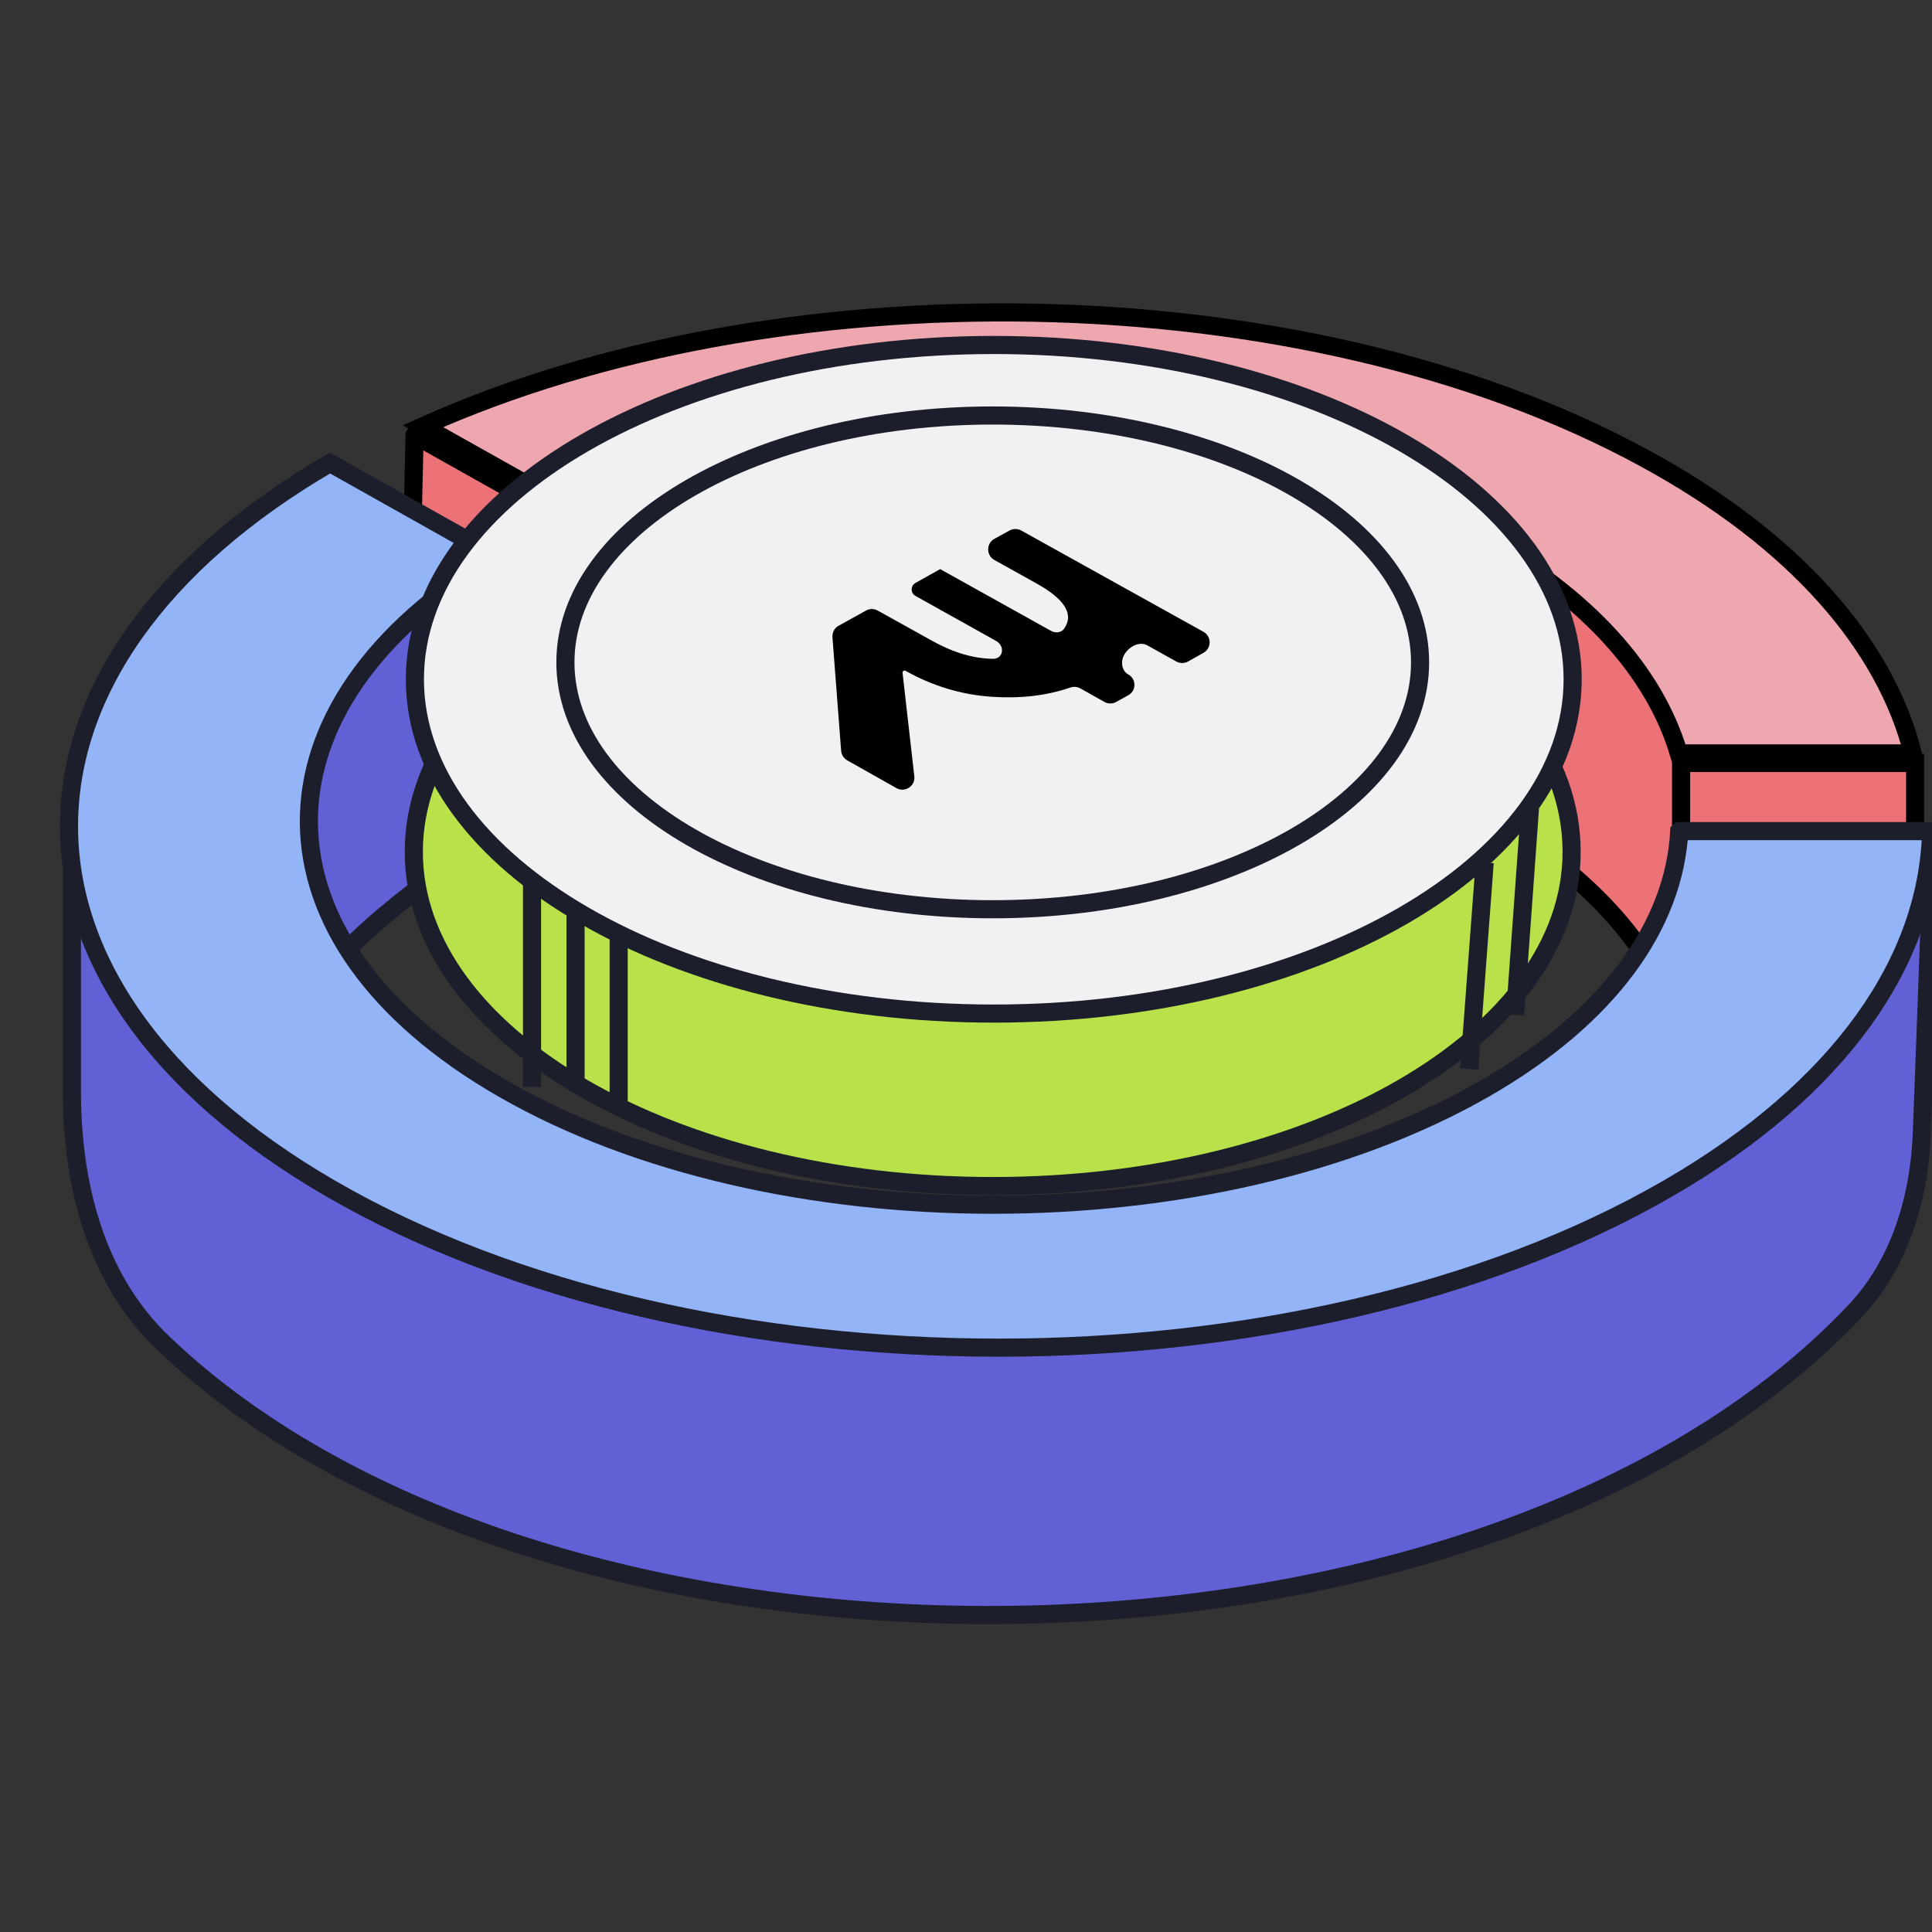 <svg width="32" height="32" viewBox="0 0 32 32" fill="none" xmlns="http://www.w3.org/2000/svg">
<rect x="0" y="0" width="32" height="32" fill="#333333" stroke="none"/>
<g clip-path="url(#clip0_1231_15091)">
<path d="M24.497 13.446L24.497 13.446C22.411 12.3 19.743 11.695 17.044 11.623C14.393 11.551 11.699 11.994 9.482 12.954L6.893 8.837C9.842 7.485 13.49 6.839 17.106 6.906C20.785 6.973 24.419 7.778 27.238 9.315L27.238 9.315C29.798 10.706 31.277 12.477 31.701 14.288L27.779 16.944C27.359 15.641 26.258 14.415 24.497 13.446Z" fill="#EC7278" stroke="black" stroke-width="0.3"/>
<path d="M9.285 10.148L6.832 8.772L6.867 7.207L9.319 8.583L9.285 10.148Z" fill="#EC7278" stroke="black" stroke-width="0.3" stroke-linejoin="round"/>
<path d="M31.721 14.002H27.844V12.637H31.721V14.002Z" fill="#EC7278" stroke="black" stroke-width="0.3"/>
<path d="M27.797 18.401C27.711 19.952 26.7 18.514 24.62 19.715C20.146 22.288 12.613 22.574 8.156 20C4.144 17.68 4.077 16.793 7.454 14.317L8.156 13.638L8.248 9.236L1.191 14.286V18.076C1.191 19.612 1.582 21.171 2.691 22.234C9.142 28.42 24.532 28.251 30.716 21.727C31.467 20.934 31.79 19.852 31.832 18.761C31.907 16.815 32.006 14 32.006 14L27.797 18.395V18.401Z" fill="#6160D5" stroke="#1C1E2B" stroke-width="0.3" stroke-linejoin="round"/>
<path d="M24.497 8.891L24.497 8.891C22.411 7.746 19.743 7.14 17.044 7.068C14.373 6.996 11.658 7.446 9.432 8.421L7.006 7.059C9.935 5.743 13.536 5.114 17.106 5.179C20.785 5.247 24.419 6.052 27.238 7.589L27.238 7.589C29.758 8.958 31.231 10.696 31.681 12.479H27.806C27.409 11.142 26.298 9.882 24.497 8.891Z" fill="#EFA7AF" stroke="black" stroke-width="0.3"/>
<path d="M27.814 13.771C27.728 15.314 26.666 16.84 24.585 18.034C20.111 20.594 12.791 20.594 8.334 18.034C4.048 15.571 4.077 11.68 8.22 9.217L5.466 7.669C-0.243 10.989 -0.357 16.308 5.477 19.686C11.54 23.2 21.54 23.2 27.625 19.686C30.5 18.023 31.934 15.897 31.985 13.766H27.82L27.814 13.771Z" fill="#94B4F8" stroke="#1C1E2B" stroke-width="0.3" stroke-miterlimit="10"/>
<path d="M16.443 19.645C21.738 19.645 26.031 17.166 26.031 14.108C26.031 11.05 21.738 8.571 16.443 8.571C11.147 8.571 6.854 11.05 6.854 14.108C6.854 17.166 11.147 19.645 16.443 19.645Z" fill="#B9E14A"/>
<path d="M16.443 19.645C21.738 19.645 26.031 17.166 26.031 14.108C26.031 11.05 21.738 8.571 16.443 8.571C11.147 8.571 6.854 11.05 6.854 14.108C6.854 17.166 11.147 19.645 16.443 19.645Z" stroke="#1C1E2C" stroke-width="0.3" stroke-miterlimit="10"/>
<path d="M16.46 16.788C21.756 16.788 26.048 14.309 26.048 11.251C26.048 8.193 21.756 5.714 16.46 5.714C11.165 5.714 6.872 8.193 6.872 11.251C6.872 14.309 11.165 16.788 16.46 16.788Z" fill="#F1F1F3"/>
<path d="M16.46 16.788C21.756 16.788 26.048 14.309 26.048 11.251C26.048 8.193 21.756 5.714 16.46 5.714C11.165 5.714 6.872 8.193 6.872 11.251C6.872 14.309 11.165 16.788 16.46 16.788Z" stroke="#1C1E2C" stroke-width="0.3" stroke-miterlimit="10"/>
<path d="M16.443 15.06C20.352 15.06 23.521 13.229 23.521 10.971C23.521 8.713 20.352 6.882 16.443 6.882C12.534 6.882 9.365 8.713 9.365 10.971C9.365 13.229 12.534 15.06 16.443 15.06Z" fill="#F1F1F3"/>
<path d="M16.443 15.06C20.352 15.06 23.521 13.229 23.521 10.971C23.521 8.713 20.352 6.882 16.443 6.882C12.534 6.882 9.365 8.713 9.365 10.971C9.365 13.229 12.534 15.06 16.443 15.06Z" stroke="#1C1E2C" stroke-width="0.3" stroke-miterlimit="10"/>
<path d="M8.812 14.575V18.004" stroke="#1C1E2B" stroke-width="0.3" stroke-linejoin="round"/>
<path d="M9.533 15.079V17.936" stroke="#1C1E2B" stroke-width="0.3" stroke-linejoin="round"/>
<path d="M10.247 15.427V18.284" stroke="#1C1E2B" stroke-width="0.3" stroke-linejoin="round"/>
<path d="M25.341 13.389L25.094 16.809" stroke="#1C1E2B" stroke-width="0.3" stroke-linejoin="round"/>
<path d="M24.591 14.286L24.335 17.705" stroke="#1C1E2B" stroke-width="0.3" stroke-linejoin="round"/>
<path d="M15.573 9.424C15.572 9.424 15.572 9.426 15.572 9.426L17.406 10.448C17.48 10.49 17.576 10.482 17.625 10.413C17.794 10.175 17.636 9.921 17.156 9.657L16.47 9.275C16.333 9.199 16.333 9.001 16.47 8.925L16.721 8.787C16.781 8.754 16.854 8.754 16.915 8.787L19.932 10.464C20.069 10.54 20.07 10.736 19.933 10.813L19.679 10.956C19.619 10.99 19.545 10.99 19.484 10.957L19.003 10.689C18.883 10.622 18.725 10.697 18.645 10.808C18.643 10.81 18.642 10.812 18.64 10.814C18.556 10.928 18.565 11.103 18.689 11.172C18.823 11.246 18.824 11.439 18.69 11.514L18.488 11.626C18.427 11.66 18.353 11.66 18.293 11.626L17.894 11.402C17.842 11.373 17.78 11.369 17.724 11.389C17.324 11.526 16.888 11.573 16.416 11.54C15.915 11.505 15.435 11.357 14.998 11.11C14.974 11.098 14.946 11.117 14.949 11.144L15.144 12.857C15.163 13.019 14.989 13.134 14.847 13.053L14.033 12.594C13.975 12.561 13.938 12.501 13.932 12.435L13.788 10.554C13.782 10.476 13.822 10.401 13.891 10.364L14.344 10.113C14.405 10.079 14.478 10.079 14.538 10.113L15.443 10.616C15.79 10.809 16.122 10.907 16.442 10.912C16.62 10.915 16.652 10.701 16.497 10.615L15.163 9.87C15.079 9.823 15.079 9.702 15.163 9.655L15.573 9.426C15.574 9.426 15.574 9.424 15.573 9.424Z" fill="black"/>
</g>
<defs>
<clipPath id="clip0_1231_15091">
<rect width="32" height="32" fill="white"/>
</clipPath>
</defs>
</svg>
